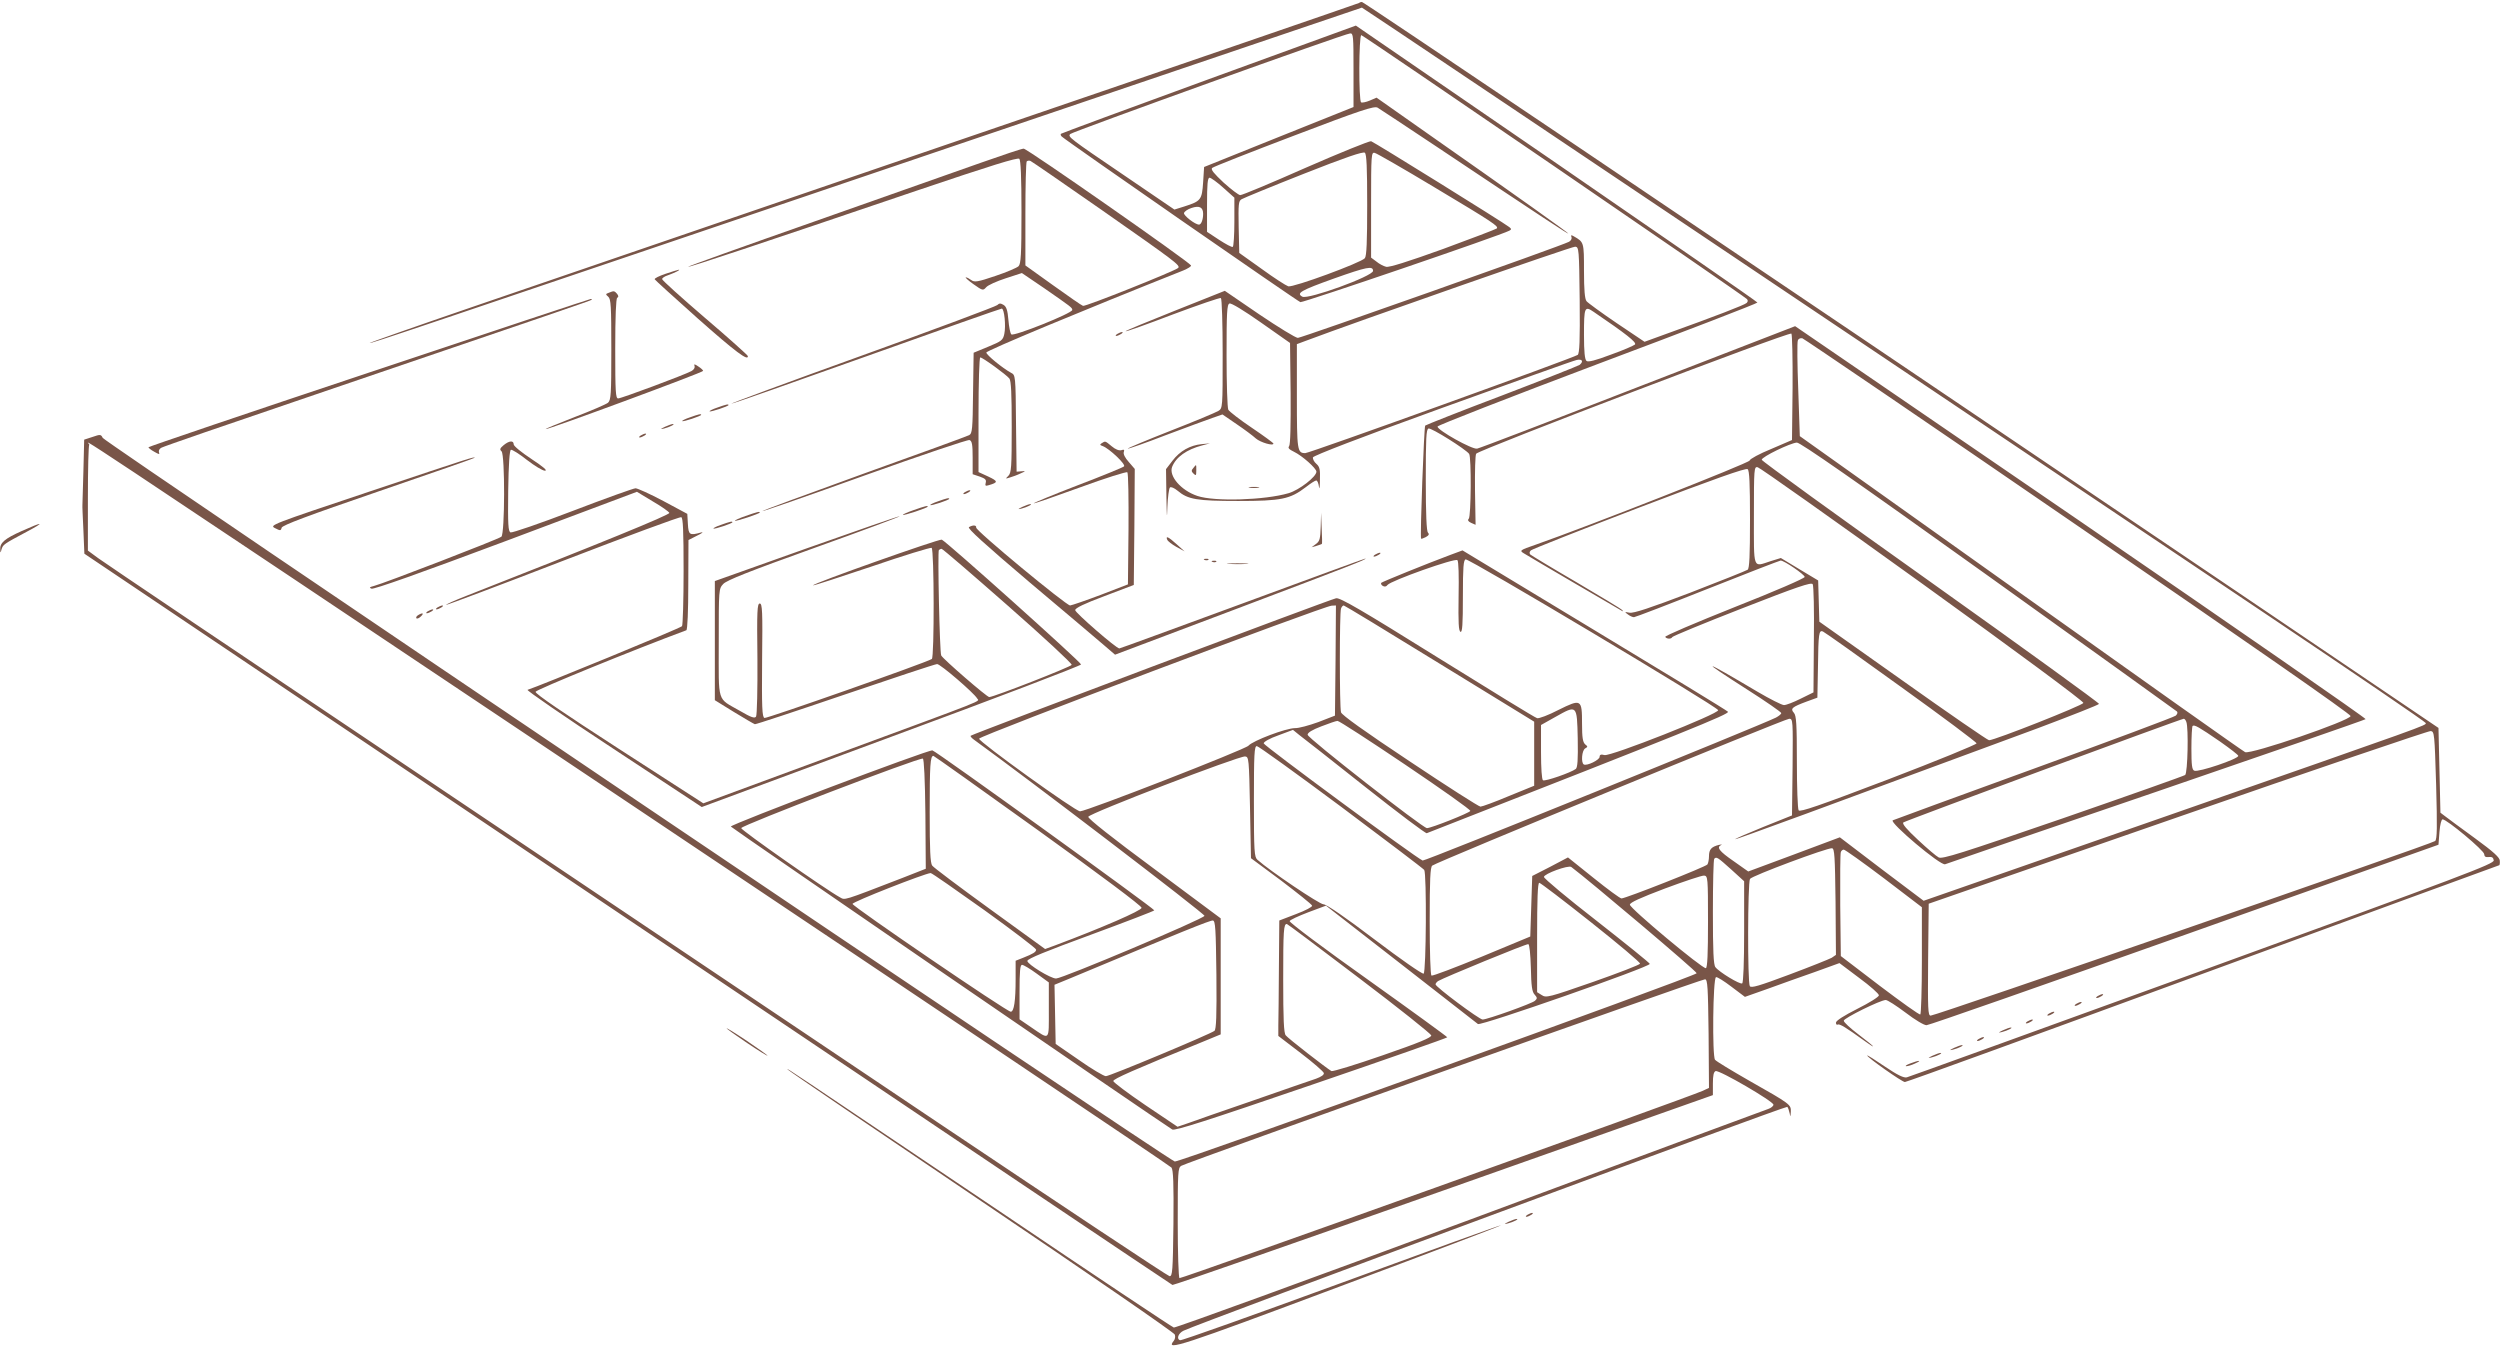 <?xml version="1.0" standalone="no"?>
<!DOCTYPE svg PUBLIC "-//W3C//DTD SVG 20010904//EN"
 "http://www.w3.org/TR/2001/REC-SVG-20010904/DTD/svg10.dtd">
<svg version="1.0" xmlns="http://www.w3.org/2000/svg"
 width="1280pt" height="691pt" viewBox="0 0 1280 691"
 preserveAspectRatio="xMidYMid meet">
<g transform="translate(0,691) scale(0.1,-0.1)"
fill="#795548" stroke="none">
<path d="M6959 6895 c-3 -2 -900 -311 -1995 -685 -1094 -375 -2233 -765 -2532
-867 -298 -102 -541 -188 -539 -189 4 -4 129 38 3071 1036 l2009 681 176 -117
c97 -65 961 -644 1921 -1289 960 -644 2106 -1414 2548 -1710 441 -296 802
-542 802 -547 0 -13 31 -2 -1318 -473 l-1253 -437 -215 162 -214 163 -235 -88
-234 -87 -75 53 c-74 51 -89 71 -63 83 6 3 1 3 -13 0 -38 -10 -50 -23 -50 -58
0 -17 -4 -36 -8 -42 -8 -12 -419 -174 -440 -174 -7 0 -71 47 -143 105 l-131
105 -91 -48 -92 -47 -5 -155 -5 -155 -248 -103 c-137 -56 -252 -100 -258 -97
-5 4 -9 120 -9 279 0 213 3 276 13 284 21 18 1807 752 1828 752 19 0 19 -11
17 -247 l-3 -248 -147 -59 c-81 -33 -146 -61 -144 -63 2 -3 459 165 1551 569
170 64 310 119 312 124 1 5 -387 286 -862 624 -476 338 -865 620 -865 626 0
15 147 86 180 88 18 0 287 -187 980 -683 525 -376 959 -688 965 -693 6 -5 4
-13 -5 -22 -8 -7 -334 -129 -725 -271 -390 -142 -716 -261 -724 -265 -20 -10
245 -234 268 -225 9 4 495 171 1081 371 586 201 1068 368 1072 372 3 4 -652
458 -1457 1010 l-1464 1002 -803 -311 c-442 -172 -813 -314 -825 -316 -24 -6
-203 94 -203 113 0 6 369 150 820 320 451 169 819 311 818 315 -2 5 -465 325
-1029 713 l-1027 705 -752 -274 c-414 -151 -755 -277 -758 -280 -3 -3 -1 -9 4
-14 30 -27 1208 -844 1222 -848 15 -3 1029 343 1070 366 11 6 11 9 0 18 -30
24 -694 436 -708 440 -8 2 -159 -59 -335 -136 -176 -78 -327 -141 -335 -140
-8 0 -46 29 -85 64 -49 46 -67 67 -59 75 6 6 194 80 418 165 346 132 411 153
429 144 11 -7 147 -96 301 -199 551 -368 676 -450 676 -446 0 4 -235 172 -773
549 l-209 147 -35 -15 c-19 -8 -39 -12 -44 -9 -13 7 -12 344 1 344 9 0 1950
-1328 1974 -1351 6 -6 6 -13 -1 -20 -10 -10 -157 -67 -416 -160 l-107 -39
-143 96 c-78 53 -148 104 -154 112 -9 11 -13 59 -13 155 0 148 0 147 -52 177
-14 8 -16 7 -12 -4 3 -8 -3 -19 -13 -24 -36 -20 -1370 -492 -1388 -492 -11 0
-99 54 -197 120 l-177 121 -256 -102 c-141 -56 -254 -103 -252 -105 2 -3 111
36 242 86 131 49 242 87 246 84 5 -3 9 -131 9 -284 0 -279 0 -280 -22 -294
-13 -8 -123 -54 -246 -102 -122 -48 -220 -89 -218 -91 2 -2 89 28 192 68 104
39 212 79 241 89 l52 18 73 -50 c40 -27 84 -60 98 -73 23 -20 90 -40 90 -26 0
3 -50 40 -111 81 -61 41 -115 83 -120 92 -5 9 -9 134 -9 278 0 219 2 262 15
266 8 4 74 -36 162 -98 l148 -104 3 -258 c1 -161 -1 -263 -8 -271 -7 -8 0 -16
25 -28 42 -20 115 -85 115 -102 0 -26 -88 -94 -142 -110 -122 -36 -381 -44
-468 -14 -83 28 -146 101 -129 148 20 51 75 90 156 111 l38 10 -43 -4 c-59 -6
-111 -35 -149 -85 l-33 -43 2 -141 c2 -108 3 -120 5 -52 2 49 8 94 13 99 5 5
22 -2 40 -17 52 -44 98 -52 310 -52 220 0 265 9 346 71 24 19 48 34 53 34 6 0
12 -15 14 -32 2 -18 5 -3 5 33 2 55 -1 69 -18 84 -12 10 -19 25 -18 33 2 9
246 103 663 254 363 131 672 242 688 245 28 6 36 -7 15 -25 -7 -5 -186 -76
-398 -157 -212 -80 -388 -150 -393 -154 -6 -6 -27 -569 -21 -579 1 -2 12 2 24
8 16 9 19 15 11 23 -7 7 -11 94 -11 269 0 214 2 260 14 264 14 5 192 -107 208
-130 12 -17 10 -320 -2 -332 -7 -7 -3 -14 12 -21 l23 -10 -3 176 c-1 97 1 181
6 188 12 19 1603 626 1614 615 4 -4 7 -129 6 -277 l-3 -268 -107 -46 c-59 -24
-109 -51 -110 -59 -3 -13 -830 -338 -1096 -431 -81 -28 -83 -30 -60 -44 30
-19 490 -288 503 -295 7 -3 7 -2 0 5 -5 6 -111 70 -235 143 -124 72 -229 136
-235 141 -5 6 -5 13 3 21 6 6 256 105 554 219 385 147 547 204 556 197 9 -8
12 -72 12 -258 0 -186 -3 -250 -12 -257 -7 -5 -140 -58 -295 -118 -205 -78
-289 -106 -310 -102 -26 5 -26 4 -8 -9 10 -8 24 -14 31 -14 6 0 176 65 377
145 201 80 370 145 374 145 18 0 123 -72 123 -84 0 -7 -152 -73 -360 -155
-198 -79 -358 -147 -354 -152 7 -11 31 -12 36 -1 2 5 162 71 357 147 284 111
355 135 362 124 5 -8 8 -135 6 -284 l-2 -270 -65 -32 c-36 -18 -74 -33 -86
-33 -11 0 -72 31 -135 68 -285 169 -309 175 -54 12 96 -61 175 -116 175 -121
0 -5 -12 -15 -27 -23 -77 -39 -1798 -736 -1809 -732 -33 13 -814 589 -814 600
0 8 32 26 75 41 l75 28 32 -26 c18 -13 170 -133 338 -266 168 -133 309 -239
315 -237 1326 519 1554 611 1542 622 -6 7 -315 195 -686 419 l-673 407 -62
-23 c-126 -47 -347 -137 -354 -143 -3 -4 0 -11 8 -16 9 -5 18 -4 24 5 17 22
346 139 358 127 6 -6 8 -79 6 -186 -2 -134 0 -177 10 -181 9 -3 12 37 12 181
0 152 3 186 14 190 16 6 1288 -753 1293 -772 6 -18 -551 -238 -582 -230 -18 5
-25 2 -25 -9 0 -16 -66 -48 -81 -39 -15 9 -10 72 7 82 14 8 14 10 0 21 -12 11
-16 34 -16 106 0 126 -4 128 -121 70 -50 -26 -100 -45 -109 -42 -10 2 -239
143 -511 312 -385 240 -498 306 -518 302 -26 -4 -1862 -695 -1871 -704 -3 -2
4 -11 15 -19 286 -207 1184 -893 1182 -903 -2 -15 -727 -321 -760 -321 -28 0
-147 73 -147 90 0 11 96 50 325 134 179 66 325 122 325 125 -1 10 -1118 816
-1136 819 -20 5 -1035 -379 -1032 -390 2 -6 2186 -1505 2260 -1551 12 -8 175
44 712 228 383 131 696 241 696 244 0 3 -183 136 -406 295 -223 158 -403 293
-401 300 2 6 45 26 95 45 l91 34 383 -298 c211 -164 389 -303 395 -308 15 -11
884 293 880 308 -2 6 -125 105 -273 221 -148 115 -269 216 -269 224 0 16 125
62 140 51 91 -68 645 -536 642 -544 -5 -15 -2648 -968 -2672 -964 -30 5 -5478
3683 -5489 3705 -9 18 -12 19 -52 5 l-43 -14 -4 -162 c-3 -89 -5 -166 -5 -172
-1 -5 2 -64 5 -130 l5 -120 2781 -1870 c1529 -1029 2785 -1872 2790 -1874 5
-2 629 216 1388 484 l1379 488 0 59 c0 42 4 60 14 64 18 7 296 -155 296 -172
0 -7 -12 -17 -27 -22 -16 -5 -703 -260 -1528 -567 -824 -306 -1506 -554 -1515
-552 -8 2 -409 269 -890 594 -1111 748 -1094 737 -1087 727 3 -5 449 -308 991
-674 542 -366 988 -673 991 -683 4 -10 1 -25 -6 -33 -43 -52 31 -28 845 277
460 172 834 314 832 316 -2 2 -370 -131 -817 -295 -448 -164 -820 -297 -827
-294 -20 7 -9 36 18 49 87 41 3084 1152 3091 1146 4 -4 9 -19 12 -33 4 -21 4
-20 6 7 1 38 2 38 -215 161 -89 51 -167 98 -173 106 -15 18 -11 418 5 423 6 2
41 -20 79 -49 l69 -52 116 41 c63 23 172 62 241 86 l127 46 101 -76 c56 -41
101 -81 101 -89 0 -8 -50 -39 -110 -69 -69 -35 -110 -61 -110 -71 0 -8 4 -13
9 -10 9 6 44 -16 134 -81 26 -19 47 -33 47 -30 0 2 -34 30 -75 61 -41 31 -75
62 -75 70 0 13 188 106 215 106 9 0 54 -29 102 -65 47 -36 95 -65 107 -64 12
0 606 208 1321 462 l1300 462 5 65 c3 39 10 65 16 65 22 0 213 -160 213 -178
1 -13 7 -17 24 -15 16 2 23 -3 25 -17 2 -18 -145 -74 -1490 -563 -821 -298
-1503 -545 -1515 -548 -15 -4 -47 11 -112 55 -50 34 -91 60 -91 57 0 -10 179
-136 193 -136 9 0 696 250 1527 555 832 305 1514 555 1516 555 2 0 4 10 3 23
0 16 -31 45 -127 115 -70 51 -138 101 -152 112 l-25 19 -5 217 -5 217 -1035
700 c-3042 2056 -4469 3017 -4477 3017 -5 0 -12 -2 -14 -5z m-29 -344 l0 -189
-382 -153 -383 -154 -5 -78 c-6 -90 -11 -97 -96 -124 l-51 -16 -254 173 c-289
196 -293 200 -279 214 12 12 1408 515 1433 515 16 1 17 -14 17 -188z m70 -690
c0 -191 -3 -261 -12 -273 -19 -23 -367 -151 -392 -144 -12 4 -73 43 -136 89
l-115 82 -3 132 c-2 118 -1 134 15 143 10 6 153 65 318 130 215 85 304 115
313 108 9 -8 12 -74 12 -267z m346 89 c301 -180 329 -199 317 -210 -5 -4 -128
-51 -275 -105 -180 -65 -276 -95 -291 -91 -13 3 -36 15 -50 27 l-27 20 0 271
c0 260 1 270 19 265 10 -2 149 -82 307 -177z m-1083 -1 l57 -51 0 -123 c0 -68
-4 -126 -8 -129 -5 -3 -36 14 -70 36 l-62 41 0 138 c0 107 3 139 13 139 7 0
39 -23 70 -51z m-103 -134 c0 -30 -10 -55 -21 -55 -20 0 -79 46 -77 59 2 8 19
20 38 26 41 14 60 4 60 -30z m1928 -441 c2 -210 -1 -273 -10 -281 -20 -15
-1373 -503 -1395 -503 -41 0 -43 13 -43 291 l0 267 43 16 c268 101 1367 485
1382 483 19 -2 20 -10 23 -273z m-1058 149 c0 -27 -333 -148 -362 -132 -33 18
-8 32 162 93 169 60 200 66 200 39z m1130 -210 c166 -113 221 -156 211 -167
-7 -6 -62 -30 -124 -52 -79 -30 -116 -39 -124 -32 -9 7 -13 47 -13 133 0 144
3 150 50 118z m2480 -1097 c872 -598 1395 -962 1395 -972 0 -23 -511 -198
-540 -185 -11 5 -528 371 -1150 814 l-1130 804 -8 238 c-5 131 -6 244 -2 252
3 9 13 13 23 11 9 -3 645 -435 1412 -962z m-7390 -1438 c1504 -1007 2741
-1837 2748 -1846 9 -12 12 -80 10 -287 -3 -245 -5 -270 -20 -269 -9 1 -542
355 -1185 786 -642 431 -1861 1249 -2708 1818 -847 568 -1564 1051 -1592 1072
l-53 39 0 268 c0 147 3 271 7 274 8 9 -327 232 2793 -1855z m6594 1142 c472
-340 825 -601 823 -609 -2 -12 -454 -191 -483 -191 -7 0 -206 137 -441 304
l-428 303 -3 106 -3 105 -95 57 -96 58 -52 -16 c-93 -30 -86 -50 -86 234 0
242 1 250 19 247 11 -2 391 -271 845 -598z m-3006 -392 l-3 -282 -85 -33 c-47
-17 -101 -32 -120 -31 -45 0 -215 -64 -238 -90 -16 -19 -827 -335 -862 -336
-23 -1 -520 357 -517 372 2 15 1765 679 1805 681 l22 1 -2 -282z m533 -16
l484 -297 0 -164 0 -164 -130 -53 c-71 -30 -137 -54 -145 -54 -8 0 -171 104
-361 231 -235 156 -349 238 -353 252 -8 29 -8 511 0 531 3 9 9 16 14 16 4 0
225 -134 491 -298z m2362 -119 c213 -153 387 -283 387 -289 0 -6 -203 -89
-451 -184 -357 -136 -453 -169 -460 -159 -5 8 -9 119 -9 248 0 196 -3 237 -15
251 -20 22 -10 30 65 58 l55 20 3 158 c2 171 5 189 25 181 8 -3 187 -130 400
-284z m-1655 -264 c2 -109 -1 -149 -10 -156 -23 -18 -157 -65 -168 -58 -6 4
-10 61 -10 145 l0 138 73 41 c112 63 111 64 115 -110z m3116 85 c12 -31 7
-261 -6 -272 -7 -5 -289 -105 -627 -222 -520 -179 -617 -210 -635 -200 -12 6
-59 46 -106 90 -57 53 -82 82 -75 89 8 8 1418 529 1436 531 4 0 10 -7 13 -16z
m-3998 -220 c184 -124 334 -230 332 -236 -4 -10 -200 -88 -222 -88 -21 0 -611
461 -611 478 0 11 23 25 70 43 39 15 76 28 83 28 7 1 164 -101 348 -225z
m4171 119 c51 -36 93 -68 93 -73 0 -16 -204 -85 -225 -76 -12 4 -15 28 -15
114 0 60 3 112 6 115 9 8 32 -5 141 -80z m1106 -222 c6 -218 5 -277 -5 -287
-14 -14 -2557 -894 -2583 -894 -14 0 -15 32 -13 287 l3 286 1275 443 c701 244
1284 442 1295 441 19 -2 20 -12 28 -276z m-5606 -112 c230 -172 421 -317 425
-323 13 -18 10 -524 -3 -531 -6 -4 -118 74 -250 174 -154 117 -248 181 -263
181 -20 0 -273 170 -338 228 -16 14 -18 41 -18 299 0 242 2 283 15 283 8 0
202 -140 432 -311z m-1552 -120 c320 -230 530 -387 530 -397 0 -14 -202 -102
-442 -192 l-52 -19 -283 205 c-156 113 -289 213 -295 222 -10 12 -13 82 -13
273 0 242 3 289 19 289 3 0 245 -172 536 -381z m1085 117 l5 -260 155 -115
c84 -64 156 -121 158 -128 2 -6 -34 -25 -82 -43 l-86 -33 -2 -243 c-1 -134 -2
-267 -3 -296 l0 -52 115 -88 c63 -48 116 -94 118 -102 2 -9 -13 -19 -40 -29
-24 -8 -169 -58 -323 -112 -154 -53 -304 -105 -333 -116 l-53 -18 -165 111
c-90 61 -164 117 -164 123 0 11 104 57 458 201 l92 38 0 297 0 297 -340 253
c-214 158 -340 258 -338 267 3 17 771 312 803 309 19 -2 20 -11 25 -261z
m-1662 -33 l2 -281 -117 -46 c-316 -122 -295 -115 -323 -100 -73 40 -505 343
-505 354 0 14 910 362 930 356 6 -2 11 -107 13 -283z m4660 -450 l2 -272 -22
-15 c-13 -7 -110 -46 -217 -86 -155 -58 -195 -70 -202 -59 -12 19 -11 530 1
549 10 16 396 160 420 157 13 -2 15 -41 18 -274z m248 120 l194 -148 0 -272
c0 -149 -4 -274 -8 -277 -5 -3 -98 64 -208 147 l-199 152 -3 260 c-1 143 0
265 3 272 2 7 9 13 15 13 6 0 99 -66 206 -147z m-783 46 l67 -61 0 -258 c0
-158 -4 -261 -10 -265 -11 -7 -118 58 -137 83 -10 12 -13 84 -13 282 0 147 3
270 7 273 11 12 17 8 86 -54z m-3823 -209 c146 -105 265 -196 265 -202 0 -12
-14 -21 -67 -42 l-38 -15 0 -93 c0 -112 -8 -168 -25 -168 -20 0 -810 539 -810
552 0 11 370 156 400 158 6 0 129 -86 275 -190z m3705 -59 c0 -164 -3 -235
-11 -238 -16 -5 -389 306 -389 325 0 11 53 35 180 83 99 37 189 67 200 66 19
-2 20 -9 20 -236z m-599 -3 c140 -111 253 -206 251 -212 -2 -6 -111 -48 -242
-94 -224 -78 -239 -82 -261 -67 l-24 15 0 280 c0 194 3 280 11 280 6 0 125
-91 265 -202z m-1918 -269 c2 -213 -1 -279 -10 -287 -22 -17 -536 -232 -556
-232 -10 0 -73 37 -138 83 l-119 82 -3 152 -3 151 78 32 c572 239 720 299 733
297 13 -2 15 -42 18 -278z m732 -18 c201 -152 366 -284 368 -292 2 -11 -60
-37 -248 -102 -138 -48 -256 -84 -263 -81 -27 16 -223 168 -234 183 -10 11
-13 84 -13 286 0 250 2 286 19 284 3 0 170 -125 371 -278z m878 54 c2 -94 6
-123 19 -137 14 -16 15 -20 2 -32 -15 -14 -244 -96 -268 -96 -17 0 -241 167
-241 180 0 5 6 12 13 17 30 18 453 192 462 189 6 -1 11 -53 13 -121z m-2530
-30 l62 -45 0 -141 c0 -161 7 -155 -90 -89 l-60 41 0 139 c0 108 3 140 13 140
7 0 41 -20 75 -45z m3440 -308 l2 -277 -32 -15 c-77 -35 -2672 -964 -2679
-959 -5 3 -9 131 -9 285 0 260 1 280 18 290 29 18 2665 957 2682 955 13 -1 15
-41 18 -279z"/>
<path d="M5020 6076 c-113 -40 -496 -175 -853 -301 -356 -125 -646 -229 -644
-231 4 -4 361 115 1168 389 381 129 520 172 528 164 7 -7 11 -93 11 -273 0
-218 -3 -265 -15 -277 -8 -8 -62 -31 -119 -50 -91 -31 -107 -33 -123 -21 -10
7 -22 14 -28 14 -5 0 12 -16 39 -35 47 -33 49 -34 65 -16 9 11 54 31 100 46
l83 27 112 -76 c141 -98 146 -101 146 -113 0 -17 -300 -137 -312 -125 -6 6
-12 39 -15 74 -4 49 -10 68 -25 77 -15 9 -22 9 -32 -1 -7 -7 -317 -123 -689
-257 -372 -134 -675 -246 -673 -248 2 -2 312 107 690 242 377 135 690 245 695
245 13 0 22 -89 13 -130 -7 -32 -14 -37 -82 -65 l-75 -31 -3 -207 c-2 -184 -4
-207 -20 -215 -9 -5 -252 -94 -540 -197 -287 -104 -521 -190 -519 -192 3 -2
239 80 525 183 287 103 528 184 536 181 13 -5 16 -24 16 -91 l0 -84 36 -12
c28 -10 35 -16 31 -31 -4 -16 -2 -19 16 -13 48 14 48 20 -3 44 l-50 23 0 294
c0 164 4 293 9 293 12 0 133 -88 149 -108 9 -12 12 -77 12 -248 0 -206 -2
-235 -17 -250 -16 -16 -16 -16 7 -9 14 4 39 13 55 21 28 12 28 13 5 11 l-25
-2 -3 247 c-2 245 -3 248 -25 259 -44 24 -127 92 -127 104 0 10 502 219 1008
420 24 10 42 21 40 26 -6 16 -840 599 -857 598 -9 0 -108 -33 -221 -73z m622
-242 c377 -264 403 -283 390 -296 -15 -15 -475 -199 -487 -194 -7 2 -76 50
-154 106 l-141 101 0 263 c0 144 3 266 7 270 4 3 12 5 19 2 7 -3 171 -116 366
-252z"/>
<path d="M3407 5508 c-32 -11 -57 -23 -55 -28 2 -4 101 -94 221 -201 193 -171
259 -220 256 -192 0 4 -99 93 -220 196 -120 103 -219 192 -219 198 0 5 12 14
28 19 41 15 68 29 57 29 -5 -1 -36 -10 -68 -21z"/>
<path d="M3117 5411 c-17 -6 -17 -8 -3 -20 14 -12 16 -47 16 -271 0 -232 -2
-258 -17 -272 -10 -8 -86 -41 -170 -73 -84 -33 -151 -60 -149 -62 5 -6 806
290 806 298 0 4 -11 14 -25 23 -19 13 -23 13 -19 2 3 -8 -3 -19 -16 -26 -37
-20 -359 -140 -375 -140 -13 0 -15 32 -15 254 0 167 4 257 10 261 8 5 7 11 -1
21 -13 15 -16 16 -42 5z"/>
<path d="M1888 5002 c-621 -207 -1128 -379 -1128 -382 0 -3 13 -14 30 -23 24
-14 29 -15 24 -3 -3 8 2 19 13 24 10 6 343 121 738 255 1299 443 1459 497
1464 502 2 3 0 5 -5 4 -5 0 -516 -170 -1136 -377z"/>
<path d="M5720 5200 c-8 -5 -10 -10 -5 -10 6 0 17 5 25 10 8 5 11 10 5 10 -5
0 -17 -5 -25 -10z"/>
<path d="M3672 4823 c-24 -8 -41 -17 -39 -19 4 -5 97 26 97 32 0 6 -11 4 -58
-13z"/>
<path d="M3532 4773 c-24 -8 -41 -17 -39 -19 4 -5 97 26 97 32 0 6 -11 4 -58
-13z"/>
<path d="M3405 4725 c-25 -12 -26 -14 -5 -9 28 7 60 23 45 23 -5 0 -23 -6 -40
-14z"/>
<path d="M3280 4680 c-8 -5 -10 -10 -5 -10 6 0 17 5 25 10 8 5 11 10 5 10 -5
0 -17 -5 -25 -10z"/>
<path d="M2579 4631 c-19 -16 -22 -22 -11 -32 18 -19 17 -422 -1 -437 -15 -13
-607 -241 -652 -252 -24 -6 -26 -9 -13 -14 11 -5 250 80 688 244 l671 252 81
-49 c45 -26 83 -53 85 -59 3 -10 -349 -154 -1040 -425 -59 -23 -105 -44 -103
-46 2 -2 271 99 597 225 327 126 600 227 607 224 9 -3 12 -67 12 -276 0 -149
-4 -276 -8 -282 -5 -9 -736 -309 -791 -326 -7 -2 190 -138 440 -302 l452 -298
971 360 c534 197 971 364 971 370 0 12 -689 629 -713 639 -13 5 -666 -226
-659 -234 2 -2 138 42 301 97 163 56 301 98 306 95 13 -8 14 -562 1 -569 -32
-20 -846 -306 -857 -302 -12 5 -14 53 -12 296 3 252 1 290 -12 290 -13 0 -15
-37 -12 -282 1 -156 -2 -289 -7 -297 -7 -10 -24 -5 -82 29 -120 69 -109 33
-109 349 0 275 0 276 23 301 17 19 136 66 465 184 243 87 441 161 439 163 -2
2 -216 -72 -475 -164 l-472 -168 0 -305 0 -305 97 -60 c54 -33 102 -61 108
-63 5 -1 214 68 463 153 250 85 461 155 470 155 17 0 189 -148 205 -176 10
-18 75 8 -730 -289 l-672 -248 -431 278 c-286 185 -430 283 -428 293 2 11 510
218 772 315 6 2 10 101 10 233 l1 229 45 23 c25 12 34 19 20 16 -59 -17 -65
-13 -68 43 l-3 52 -123 66 c-68 36 -132 65 -142 65 -10 0 -155 -52 -322 -116
-167 -64 -310 -113 -318 -110 -12 5 -14 39 -12 212 2 140 7 209 14 211 6 2 43
-21 82 -52 39 -30 80 -55 92 -55 15 0 -7 19 -69 60 -50 33 -91 66 -91 75 0 21
-23 19 -51 -4z m2581 -822 c182 -160 329 -296 327 -303 -3 -10 -397 -164 -422
-165 -11 -1 -236 194 -246 213 -8 15 -19 532 -12 540 4 3 10 6 14 6 5 0 157
-131 339 -291z"/>
<path d="M5641 4641 c-11 -7 -10 -10 5 -15 33 -12 120 -94 109 -104 -5 -5
-112 -49 -238 -97 -125 -48 -226 -90 -224 -92 2 -2 109 35 238 82 128 47 237
81 241 77 5 -5 7 -136 6 -291 l-3 -283 -140 -54 c-77 -29 -147 -53 -156 -54
-20 0 -485 384 -481 399 2 13 -17 14 -37 2 -9 -6 77 -84 310 -282 178 -150
350 -295 381 -322 l57 -49 628 237 c576 218 668 254 653 255 -3 0 -286 -103
-629 -230 -343 -126 -626 -230 -630 -230 -16 0 -226 183 -226 196 0 11 46 33
150 72 l150 57 3 297 2 297 -31 36 c-19 21 -29 41 -25 51 4 11 1 14 -13 9 -12
-3 -30 4 -49 20 -34 28 -32 28 -51 16z"/>
<path d="M1897 4395 c-514 -172 -518 -174 -489 -189 27 -14 30 -14 34 2 4 13
132 61 496 186 271 93 492 170 492 172 0 7 -16 2 -533 -171z"/>
<path d="M6110 4514 c-11 -12 -11 -18 1 -29 12 -12 14 -10 14 15 0 35 1 34
-15 14z"/>
<path d="M6398 4413 c12 -2 32 -2 45 0 12 2 2 4 -23 4 -25 0 -35 -2 -22 -4z"/>
<path d="M4940 4390 c-8 -5 -10 -10 -5 -10 6 0 17 5 25 10 8 5 11 10 5 10 -5
0 -17 -5 -25 -10z"/>
<path d="M4802 4343 c-24 -8 -41 -17 -39 -19 4 -5 97 26 97 32 0 6 -11 4 -58
-13z"/>
<path d="M5235 4315 c-25 -12 -26 -14 -5 -9 28 7 60 23 45 23 -5 0 -23 -6 -40
-14z"/>
<path d="M4677 4298 c-32 -11 -56 -22 -54 -24 4 -5 127 36 127 42 0 6 -11 4
-73 -18z"/>
<path d="M3817 4268 c-32 -11 -56 -22 -54 -24 4 -5 127 36 127 42 0 6 -11 4
-73 -18z"/>
<path d="M6762 4213 c-2 -62 -5 -74 -24 -88 l-23 -17 25 7 c14 4 26 9 28 10 2
1 1 38 -1 81 l-3 79 -2 -72z"/>
<path d="M3692 4223 c-24 -8 -41 -17 -39 -19 4 -5 97 26 97 32 0 6 -11 4 -58
-13z"/>
<path d="M111 4191 c-87 -39 -112 -60 -110 -95 1 -19 2 -19 7 2 8 24 10 26
128 89 98 52 86 54 -25 4z"/>
<path d="M5976 4147 c3 -8 24 -24 47 -37 l42 -23 -40 36 c-42 38 -58 46 -49
24z"/>
<path d="M7040 4070 c-8 -5 -10 -10 -5 -10 6 0 17 5 25 10 8 5 11 10 5 10 -5
0 -17 -5 -25 -10z"/>
<path d="M6168 4043 c7 -3 16 -2 19 1 4 3 -2 6 -13 5 -11 0 -14 -3 -6 -6z"/>
<path d="M6208 4033 c7 -3 16 -2 19 1 4 3 -2 6 -13 5 -11 0 -14 -3 -6 -6z"/>
<path d="M6293 4023 c26 -2 67 -2 90 0 23 2 2 3 -48 3 -49 0 -68 -1 -42 -3z"/>
<path d="M2240 3800 c-8 -5 -10 -10 -5 -10 6 0 17 5 25 10 8 5 11 10 5 10 -5
0 -17 -5 -25 -10z"/>
<path d="M2190 3780 c-8 -5 -10 -10 -5 -10 6 0 17 5 25 10 8 5 11 10 5 10 -5
0 -17 -5 -25 -10z"/>
<path d="M2140 3760 c-8 -5 -11 -12 -8 -16 4 -3 14 1 23 10 18 17 9 21 -15 6z"/>
<path d="M10740 1810 c-8 -5 -10 -10 -5 -10 6 0 17 5 25 10 8 5 11 10 5 10 -5
0 -17 -5 -25 -10z"/>
<path d="M10630 1770 c-8 -5 -10 -10 -5 -10 6 0 17 5 25 10 8 5 11 10 5 10 -5
0 -17 -5 -25 -10z"/>
<path d="M10490 1720 c-8 -5 -10 -10 -5 -10 6 0 17 5 25 10 8 5 11 10 5 10 -5
0 -17 -5 -25 -10z"/>
<path d="M10380 1680 c-8 -5 -10 -10 -5 -10 6 0 17 5 25 10 8 5 11 10 5 10 -5
0 -17 -5 -25 -10z"/>
<path d="M3720 1645 c0 -2 47 -36 105 -75 58 -39 105 -68 105 -65 0 2 -47 36
-105 75 -58 39 -105 68 -105 65z"/>
<path d="M10255 1635 c-25 -12 -26 -14 -5 -9 28 7 60 23 45 23 -5 0 -23 -6
-40 -14z"/>
<path d="M10130 1590 c-8 -5 -10 -10 -5 -10 6 0 17 5 25 10 8 5 11 10 5 10 -5
0 -17 -5 -25 -10z"/>
<path d="M10005 1545 c-25 -12 -26 -14 -5 -9 28 7 60 23 45 23 -5 0 -23 -6
-40 -14z"/>
<path d="M9895 1505 c-25 -12 -26 -14 -5 -9 28 7 60 23 45 23 -5 0 -23 -6 -40
-14z"/>
<path d="M9780 1465 c-19 -7 -28 -14 -20 -14 8 0 29 6 45 14 39 17 21 18 -25
0z"/>
<path d="M7820 690 c-8 -5 -10 -10 -5 -10 6 0 17 5 25 10 8 5 11 10 5 10 -5 0
-17 -5 -25 -10z"/>
<path d="M7725 655 c-25 -12 -26 -14 -5 -9 28 7 60 23 45 23 -5 0 -23 -6 -40
-14z"/>
</g>
</svg>
